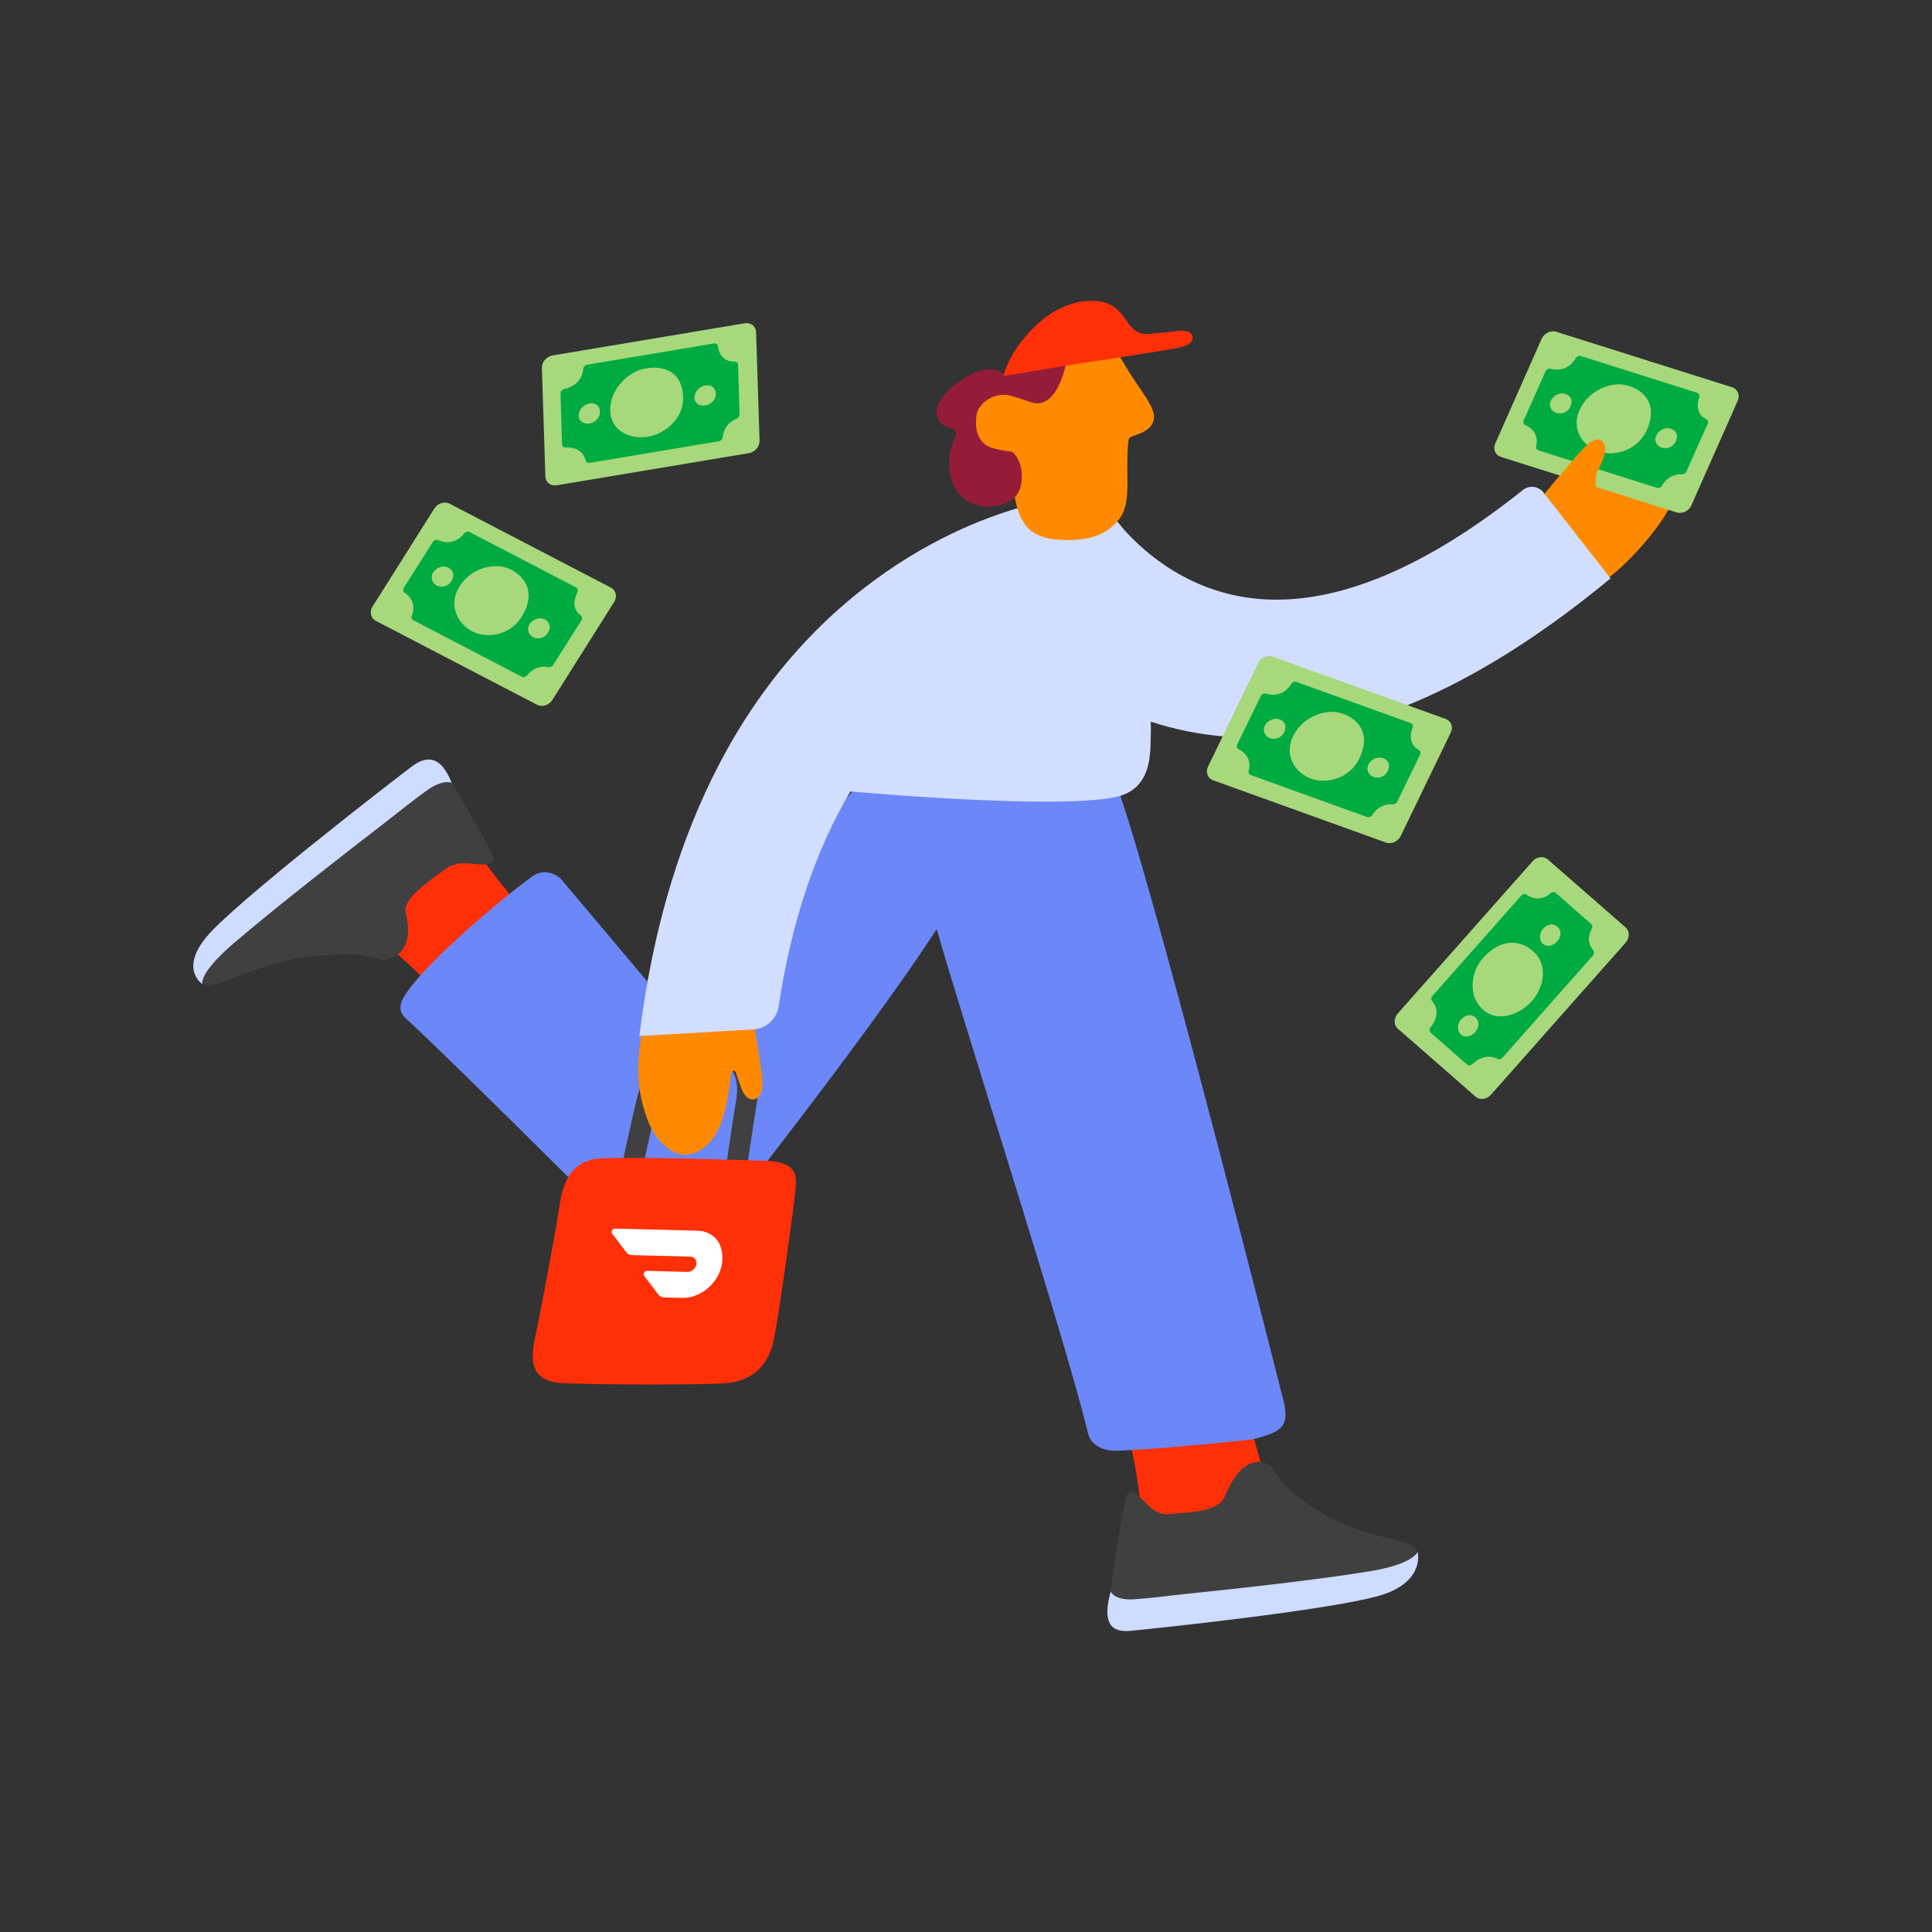 <svg width="300" height="300" viewBox="0 0 300 300" fill="none" xmlns="http://www.w3.org/2000/svg">
<rect x="0" y="0" width="300" height="300" fill="#333333" stroke="none"/>
<g clip-path="url(#clip0_4176_8843)">
<path d="M172.413 213.263C172.413 213.263 178.748 231.533 176.717 239.42C174.686 247.307 179.909 245.823 188.566 241.373C197.224 236.924 196.362 229.272 196.362 229.272L190.526 208.4L172.427 213.263H172.413Z" fill="#FF3008"/>
<path d="M175.698 231.747C177.123 231.597 178.541 235.419 181.491 235.105C183.835 234.856 189.151 234.906 190.155 232.431C192.856 225.785 196.169 226.669 197.423 227.768C198.585 229.279 198.763 230.827 204.791 234.628C214.375 240.675 222.483 237.68 219.583 243.527C196.711 246.971 172.156 249.132 172.156 249.132C172.156 249.132 173.567 238.343 174.814 232.517C174.9 232.11 175.27 231.79 175.684 231.74L175.698 231.747Z" fill="#404040"/>
<path d="M220.118 240.96C220.118 240.96 221.308 245.203 215.158 247.463C208.674 249.845 177.864 253.033 175.427 253.246C172.242 253.525 171.209 251.649 172.477 247.114C172.477 247.114 172.99 248.547 176.068 248.333C179.317 248.112 180.614 247.863 184.662 247.449C192.207 246.679 204.798 245.288 212.721 243.983C219.59 242.849 220.125 240.967 220.125 240.967L220.118 240.96Z" fill="#CDDCFF"/>
<path d="M87.172 147.002C76.241 137.332 71.724 128.211 71.724 128.211C71.724 128.211 64.955 125.53 59.71 133.738C54.466 141.946 58.599 145.911 58.599 145.911C58.599 145.911 67.32 151.287 71.624 160.472C75.928 169.65 98.109 156.678 87.172 147.002Z" fill="#FF3008"/>
<path d="M76.241 133.98C75.066 134.893 71.574 133.068 69.137 134.95C67.199 136.448 62.454 139.429 63.002 141.703C64.484 147.807 61.021 149.077 59.269 149.034C57.352 148.656 56.297 147.686 48.723 148.485C36.688 149.754 31.23 156.407 30.389 150.738C48.694 135.414 69.23 120.011 69.23 120.011C69.23 120.011 74.275 128.24 76.562 132.961C76.719 133.289 76.576 133.724 76.241 133.988V133.98Z" fill="#404040"/>
<path d="M31.422 152.799C31.422 152.799 27.888 150.553 32.035 145.511C36.403 140.199 61.905 120.546 63.943 119.02C66.608 117.023 68.624 117.729 70.142 121.573C70.142 121.573 68.852 120.881 66.244 122.763C63.487 124.753 62.482 125.666 59.126 128.24C52.877 133.046 42.502 141.14 36.232 146.524C30.795 151.195 31.422 152.792 31.422 152.792V152.799Z" fill="#CDDCFF"/>
<path d="M199.447 218.083C199.447 218.083 180.08 141.268 173.959 123.569C173.867 123.298 173.824 116.459 173.154 116.424C174.8 103.167 133.416 121.629 133.416 121.629L105.448 154.974C104.7 155.68 103.617 155.808 102.933 155.273L87.008 136.376C85.711 135.364 84.158 135 82.576 136.141C78.329 139.2 66.757 148.87 63.18 154.082C62.297 155.366 61.499 156.778 63.066 158.19C68.482 163.068 93.335 187.848 93.335 187.848C96.998 190.729 107.721 192.462 113.799 187.17C113.799 187.17 135.539 159.609 145.45 144.27C149.989 160.101 165.665 208.735 168.943 222.562C169.392 224.451 171.373 225.343 173.389 225.271C180.956 224.993 194.21 223.546 194.21 223.546C199.618 222.355 199.931 221.1 199.454 218.083H199.447Z" fill="#6C87F8"/>
<path d="M97.696 183.441C97.696 183.441 99.634 174.306 100.603 170.434C101.572 166.555 105.726 162.233 110.215 162.683C114.704 163.139 116.671 166.498 115.916 171.033C115.274 174.912 114.156 182.699 114.156 182.699" stroke="#404040" stroke-width="3.24" stroke-miterlimit="10"/>
<path d="M91.917 180.054C89.723 180.696 87.685 181.915 86.901 187.085C86.117 192.255 83.723 204.791 83.089 207.701C82.455 210.61 82.027 214.489 87.222 214.76C92.972 215.06 110.087 215.053 112.866 214.775C116.293 214.432 119.172 212.514 120.091 208.314C121.01 204.114 123.404 186.272 123.497 184.953C123.647 182.885 124.316 180.339 118.324 180.218C112.866 180.104 94.112 179.412 91.917 180.054Z" fill="#FF3008"/>
<path d="M111.925 193.681C111.441 192.134 110.051 191.15 108.363 191.107L95.516 190.772C95.273 190.772 95.031 190.964 94.981 191.214C94.96 191.335 94.981 191.449 95.045 191.535L97.268 194.473C97.468 194.729 97.774 194.879 98.124 194.893L107.18 195.129C107.729 195.143 108.142 195.528 108.156 196.077C108.177 196.719 107.657 197.347 106.995 197.482C106.909 197.503 106.816 197.511 106.731 197.503L100.489 197.339C100.247 197.339 100.005 197.532 99.955 197.782C99.933 197.903 99.955 198.017 100.019 198.102L102.249 201.04C102.449 201.297 102.755 201.454 103.104 201.461L105.926 201.532C109.603 201.625 113.179 197.703 111.918 193.688" fill="white"/>
<path d="M239.192 77.431C239.192 77.431 242.292 73.709 244.422 71.248C246.289 69.088 247.444 68.767 248.021 69.145C248.748 69.623 248.477 70.935 247.736 72.09C247.102 73.081 246.51 74.022 246.068 74.736C245.869 75.056 246.204 75.349 246.517 75.128C249.09 73.295 253.885 69.423 257.327 69.68C262.799 70.093 260.533 76.775 258.673 79.827C256.265 83.778 251.519 88.727 248.99 90.224C248.398 90.573 239.2 77.417 239.2 77.417L239.192 77.431Z" fill="#FF8A00"/>
<path d="M117.212 159.73C117.212 159.73 117.904 163.945 118.303 166.797C118.652 169.3 118.046 170.363 117.305 170.641C116.372 170.99 115.51 170.149 115.125 169.015C114.797 168.045 114.476 167.132 114.227 166.441C114.113 166.127 113.621 166.255 113.571 166.605C113.13 169.507 112.666 175.133 109.859 177.729C105.406 181.858 101.672 176.895 100.589 173.978C99.185 170.199 98.608 166.712 99.684 160.13C99.791 159.495 117.212 159.737 117.212 159.737V159.73Z" fill="#FF8A00"/>
<path d="M239.677 76.469C238.9 75.478 237.461 75.299 236.478 76.084C221.493 88.05 207.962 93.754 196.283 93.063C185.046 92.392 177.721 85.832 174.451 82.145C171.708 78.808 170.674 76.947 167.525 76.676C164.589 76.426 161.554 77.21 158.511 78.772C152.861 80.37 143.612 83.914 133.872 91.551C109.667 110.527 101.871 139.764 99.278 160.872L116.984 159.845C118.987 159.731 120.626 158.219 120.918 156.236C122.87 143.215 126.639 131.977 132.055 122.899C148.073 124.275 167.511 125.238 173.603 123.676C178.783 122.35 178.584 117.094 178.676 114.955C178.719 113.935 178.719 112.973 178.691 112.053C182.339 113.258 186.393 114.113 190.875 114.413C192.079 114.491 193.298 114.534 194.516 114.534C211.916 114.534 230.393 106.07 250.087 89.811L239.677 76.49V76.469Z" fill="#D2DEFF"/>
<path d="M169.883 51.011C171.693 51.703 173.054 53.984 175.078 57.357C177.102 60.73 179.66 63.462 179.132 65.294C178.505 67.462 175.513 67.505 175.299 68.111C175.085 68.717 175.014 71.577 175.064 74.08C175.121 76.968 174.935 79.136 173.802 80.597C171.864 83.086 169.1 84.049 164.703 83.828C160.813 83.628 158.611 82.273 157.663 77.659C156.716 73.046 157.172 70.158 157.172 70.158C157.172 70.158 155.312 70.692 153.281 69.338C151.849 68.382 150.68 65.665 151.735 63.797C152.79 61.928 155.013 60.295 157.728 61.08C157.642 58.22 158.105 53.963 161.019 52.209C165.159 49.713 168.081 50.326 169.891 51.018L169.883 51.011Z" fill="#FF8A00"/>
<path d="M165.452 56.787C165.452 56.787 164.069 63.84 160.065 62.442C158.661 61.957 157.671 61.643 156.987 61.451C155.754 61.101 154.3 61.351 153.125 62.214C152.405 62.741 151.756 63.497 151.628 64.538C151.258 67.412 152.262 69.159 154.443 69.666C155.846 69.987 156.573 70.094 156.915 70.129C157.108 70.151 157.279 70.222 157.4 70.357C157.891 70.856 158.967 72.304 158.583 75.014C158.098 78.48 154.45 78.907 152.348 78.572C150.616 78.294 147.189 76.854 147.403 71.349C147.453 69.987 147.909 68.731 148.336 67.833C148.636 67.205 148.343 66.556 147.716 66.457C146.69 66.293 145.465 65.708 145.429 63.847C145.372 60.788 153.616 54.976 155.982 58.349C159.545 56.395 165.43 54.305 165.452 56.794V56.787Z" fill="#951C39"/>
<path d="M155.818 58.334C155.775 58.506 165.053 56.773 168.302 56.331C172.313 55.796 180.23 54.484 181.498 54.277C184.077 53.849 185.082 53.471 185.182 52.508C185.282 51.589 184.12 51.175 182.809 51.389C181.498 51.603 179.831 51.696 178.52 51.838C176.838 52.023 176.125 51.296 175.463 50.526C174.8 49.756 173.738 47.502 171.366 46.932C169.057 46.383 166.136 46.853 163.371 48.579C160.165 50.576 156.702 54.805 155.818 58.327V58.334Z" fill="#FF3008"/>
<path d="M94.86 91.244L69.821 78.216C69.03 77.802 67.962 78.137 67.449 78.957L57.858 94.168C57.338 94.988 57.559 95.993 58.357 96.407L83.395 109.435C84.186 109.849 85.255 109.514 85.768 108.694L95.359 93.483C95.879 92.663 95.658 91.658 94.86 91.244Z" fill="#A7D87C"/>
<path d="M89.666 91.971C89.238 92.799 88.675 94.453 90.186 95.587C90.407 95.758 90.442 96.086 90.271 96.35L85.889 103.267C85.725 103.524 85.426 103.652 85.148 103.595C84.443 103.438 83.039 103.395 81.842 104.886C81.642 105.135 81.293 105.221 81.037 105.085L64.178 96.314C63.929 96.186 63.836 95.893 63.95 95.608C64.264 94.831 64.584 93.255 62.817 92.021C62.582 91.857 62.546 91.522 62.717 91.251L67.206 84.163C67.392 83.871 67.755 83.735 68.04 83.863C68.867 84.248 70.62 84.669 72.087 82.822C72.294 82.566 72.643 82.473 72.907 82.608L89.445 91.215C89.708 91.351 89.808 91.679 89.651 91.971H89.666Z" fill="#00AB42"/>
<path d="M73.234 97.99C75.472 99.231 79.818 98.938 81.635 94.546C83.26 90.631 80.096 88.484 78.229 88.042C76.362 87.6 72.942 88.206 71.175 91.358C69.807 93.804 70.783 96.635 73.234 97.99Z" fill="#A7D87C"/>
<path d="M67.812 90.909C68.46 91.272 69.729 91.187 70.263 89.903C70.734 88.762 69.814 88.135 69.273 88.007C68.731 87.878 67.734 88.056 67.213 88.976C66.814 89.689 67.1 90.517 67.812 90.909Z" fill="#A7D87C"/>
<path d="M82.782 98.945C83.431 99.309 84.699 99.224 85.234 97.94C85.704 96.799 84.785 96.171 84.243 96.043C83.702 95.915 82.704 96.093 82.184 97.013C81.785 97.726 82.07 98.553 82.782 98.945Z" fill="#A7D87C"/>
<path d="M115.638 50.198L85.804 55.19C84.856 55.346 84.115 56.216 84.143 57.129L84.685 73.987C84.713 74.9 85.504 75.513 86.452 75.356L116.286 70.364C117.234 70.207 117.975 69.338 117.946 68.425L117.405 51.567C117.376 50.654 116.585 50.041 115.638 50.198Z" fill="#A7D87C"/>
<path d="M111.484 53.778C111.59 54.641 112.082 56.195 114.084 56.145C114.384 56.145 114.605 56.366 114.612 56.658L114.84 64.339C114.847 64.624 114.662 64.895 114.384 65.009C113.664 65.308 112.396 66.093 112.232 67.897C112.203 68.204 111.94 68.468 111.64 68.517L91.554 71.876C91.254 71.926 90.998 71.762 90.934 71.491C90.749 70.735 90.1 69.38 87.813 69.494C87.507 69.509 87.279 69.28 87.271 68.981L87.036 61.115C87.029 60.794 87.271 60.481 87.599 60.41C88.561 60.21 90.357 59.497 90.556 57.272C90.585 56.965 90.841 56.687 91.155 56.637L110.864 53.336C111.177 53.286 111.455 53.471 111.498 53.77L111.484 53.778Z" fill="#00AB42"/>
<path d="M100.532 67.833C103.239 67.441 106.902 64.688 105.911 60.374C105.028 56.53 100.959 56.787 99.05 57.55C97.14 58.313 94.475 60.766 94.782 64.125C95.017 66.735 97.561 68.254 100.532 67.826V67.833Z" fill="#A7D87C"/>
<path d="M91.547 65.758C92.338 65.644 93.406 64.838 93.114 63.583C92.858 62.463 91.668 62.535 91.112 62.763C90.556 62.991 89.779 63.697 89.865 64.681C89.936 65.444 90.677 65.886 91.54 65.758H91.547Z" fill="#A7D87C"/>
<path d="M109.531 62.962C110.322 62.848 111.391 62.042 111.099 60.787C110.842 59.668 109.652 59.739 109.097 59.967C108.541 60.196 107.764 60.901 107.85 61.886C107.921 62.649 108.662 63.091 109.524 62.962H109.531Z" fill="#A7D87C"/>
<path d="M237.953 133.766L217.068 157.349C216.405 158.097 216.398 159.167 217.054 159.737L229.146 170.299C229.801 170.869 230.87 170.726 231.525 169.978L252.41 146.395C253.073 145.647 253.08 144.577 252.424 144.006L240.332 133.445C239.677 132.875 238.608 133.018 237.953 133.766Z" fill="#A7D87C"/>
<path d="M237.033 138.922C237.717 139.407 239.192 140.077 240.796 138.687C241.031 138.48 241.373 138.473 241.579 138.658L247.073 143.479C247.273 143.657 247.308 143.964 247.166 144.228C246.788 144.912 246.296 146.288 247.408 147.565C247.593 147.779 247.565 148.128 247.351 148.371L233.292 164.251C233.086 164.487 232.765 164.558 232.516 164.423C231.839 164.059 230.378 163.624 228.59 165.257C228.355 165.478 228.005 165.485 227.792 165.293L222.163 160.351C221.935 160.151 221.913 159.78 222.134 159.509C222.775 158.725 223.759 157.035 222.383 155.459C222.191 155.238 222.212 154.888 222.433 154.639L236.228 139.058C236.449 138.808 236.805 138.737 237.048 138.908L237.033 138.922Z" fill="#00AB42"/>
<path d="M237.817 155.502C239.755 153.405 240.838 149.112 237.048 146.994C233.67 145.105 230.528 148.05 229.502 149.847C228.469 151.644 227.991 155.052 230.564 157.02C232.559 158.546 235.687 157.805 237.81 155.502H237.817Z" fill="#A7D87C"/>
<path d="M229.06 160.287C229.623 159.673 229.944 158.425 228.839 157.805C227.856 157.256 226.937 158.112 226.637 158.632C226.338 159.153 226.196 160.151 226.951 160.722C227.535 161.164 228.447 160.95 229.067 160.28L229.06 160.287Z" fill="#A7D87C"/>
<path d="M241.793 146.203C242.356 145.59 242.677 144.342 241.572 143.721C240.589 143.172 239.67 144.028 239.371 144.548C239.071 145.069 238.929 146.067 239.684 146.638C240.268 147.08 241.18 146.866 241.8 146.196L241.793 146.203Z" fill="#A7D87C"/>
<path d="M224.493 111.639L197.651 101.969C196.803 101.662 195.77 102.119 195.35 102.989L187.583 119.034C187.163 119.904 187.512 120.852 188.36 121.159L215.201 130.828C216.049 131.135 217.082 130.678 217.503 129.809L225.269 113.764C225.69 112.894 225.341 111.945 224.493 111.639Z" fill="#A7D87C"/>
<path d="M219.348 112.987C219.02 113.85 218.664 115.54 220.324 116.459C220.574 116.595 220.645 116.916 220.509 117.194L216.954 124.496C216.826 124.767 216.534 124.931 216.248 124.903C215.515 124.838 214.097 124.967 213.078 126.571C212.907 126.842 212.565 126.963 212.287 126.864L194.217 120.353C193.953 120.26 193.818 119.982 193.896 119.69C194.11 118.891 194.245 117.315 192.314 116.324C192.058 116.188 191.979 115.868 192.122 115.582L195.763 108.102C195.913 107.795 196.262 107.617 196.568 107.71C197.452 107.981 199.269 108.187 200.516 106.198C200.687 105.92 201.036 105.791 201.314 105.891L219.049 112.281C219.334 112.381 219.469 112.687 219.355 112.994L219.348 112.987Z" fill="#00AB42"/>
<path d="M203.537 120.888C205.945 121.822 210.285 121.002 211.574 116.495C212.721 112.473 209.266 110.762 207.335 110.555C205.404 110.348 202.026 111.361 200.637 114.662C199.561 117.215 200.9 119.868 203.537 120.895V120.888Z" fill="#A7D87C"/>
<path d="M197.195 114.627C197.893 114.898 199.162 114.662 199.539 113.343C199.874 112.167 198.87 111.667 198.307 111.61C197.744 111.553 196.761 111.846 196.354 112.808C196.041 113.557 196.433 114.327 197.202 114.627H197.195Z" fill="#A7D87C"/>
<path d="M213.277 120.652C213.976 120.923 215.244 120.688 215.621 119.369C215.956 118.192 214.952 117.693 214.389 117.636C213.826 117.579 212.843 117.871 212.436 118.834C212.123 119.583 212.515 120.353 213.284 120.652H213.277Z" fill="#A7D87C"/>
<path d="M268.97 60.139L241.658 51.517C240.796 51.246 239.777 51.738 239.385 52.615L232.188 68.86C231.796 69.737 232.188 70.671 233.05 70.949L260.362 79.57C261.224 79.841 262.243 79.349 262.635 78.472L269.832 62.228C270.224 61.351 269.832 60.417 268.97 60.139Z" fill="#A7D87C"/>
<path d="M263.854 61.679C263.554 62.549 263.262 64.239 264.958 65.095C265.207 65.223 265.293 65.537 265.165 65.815L261.873 73.21C261.752 73.481 261.467 73.659 261.182 73.645C260.44 73.609 259.022 73.787 258.068 75.42C257.904 75.698 257.569 75.834 257.284 75.741L238.893 69.937C238.622 69.851 238.48 69.58 238.544 69.288C238.729 68.482 238.808 66.913 236.827 65.993C236.563 65.872 236.478 65.551 236.606 65.259L239.976 57.685C240.112 57.379 240.461 57.186 240.767 57.265C241.665 57.507 243.496 57.636 244.672 55.617C244.836 55.339 245.178 55.19 245.463 55.282L263.504 60.98C263.789 61.073 263.939 61.372 263.839 61.679H263.854Z" fill="#00AB42"/>
<path d="M248.277 70.115C250.728 70.956 255.054 69.98 256.179 65.444C257.184 61.401 253.65 59.825 251.705 59.689C249.759 59.554 246.403 60.688 245.135 64.025C244.152 66.606 245.591 69.188 248.277 70.115Z" fill="#A7D87C"/>
<path d="M241.679 64.125C242.392 64.367 243.653 64.089 243.981 62.763C244.273 61.586 243.24 61.123 242.677 61.087C242.114 61.051 241.13 61.379 240.76 62.349C240.475 63.105 240.895 63.854 241.679 64.125Z" fill="#A7D87C"/>
<path d="M258.046 69.523C258.759 69.766 260.02 69.487 260.348 68.161C260.64 66.984 259.607 66.521 259.044 66.485C258.481 66.45 257.498 66.778 257.127 67.747C256.842 68.503 257.262 69.252 258.046 69.523Z" fill="#A7D87C"/>
<path d="M240.333 76.176C240.333 76.176 242.292 73.716 244.422 71.256C246.289 69.095 247.615 67.64 248.762 68.496C249.859 69.323 248.883 71.634 248.17 72.932C247.608 73.966 247.643 76.062 248.213 76.148L240.34 76.176H240.333Z" fill="#FF8A00"/>
</g>
<defs>
<clipPath id="clip0_4176_8843">
<rect width="239.962" height="206.55" fill="white" transform="translate(30.019 46.725)"/>
</clipPath>
</defs>
</svg>
